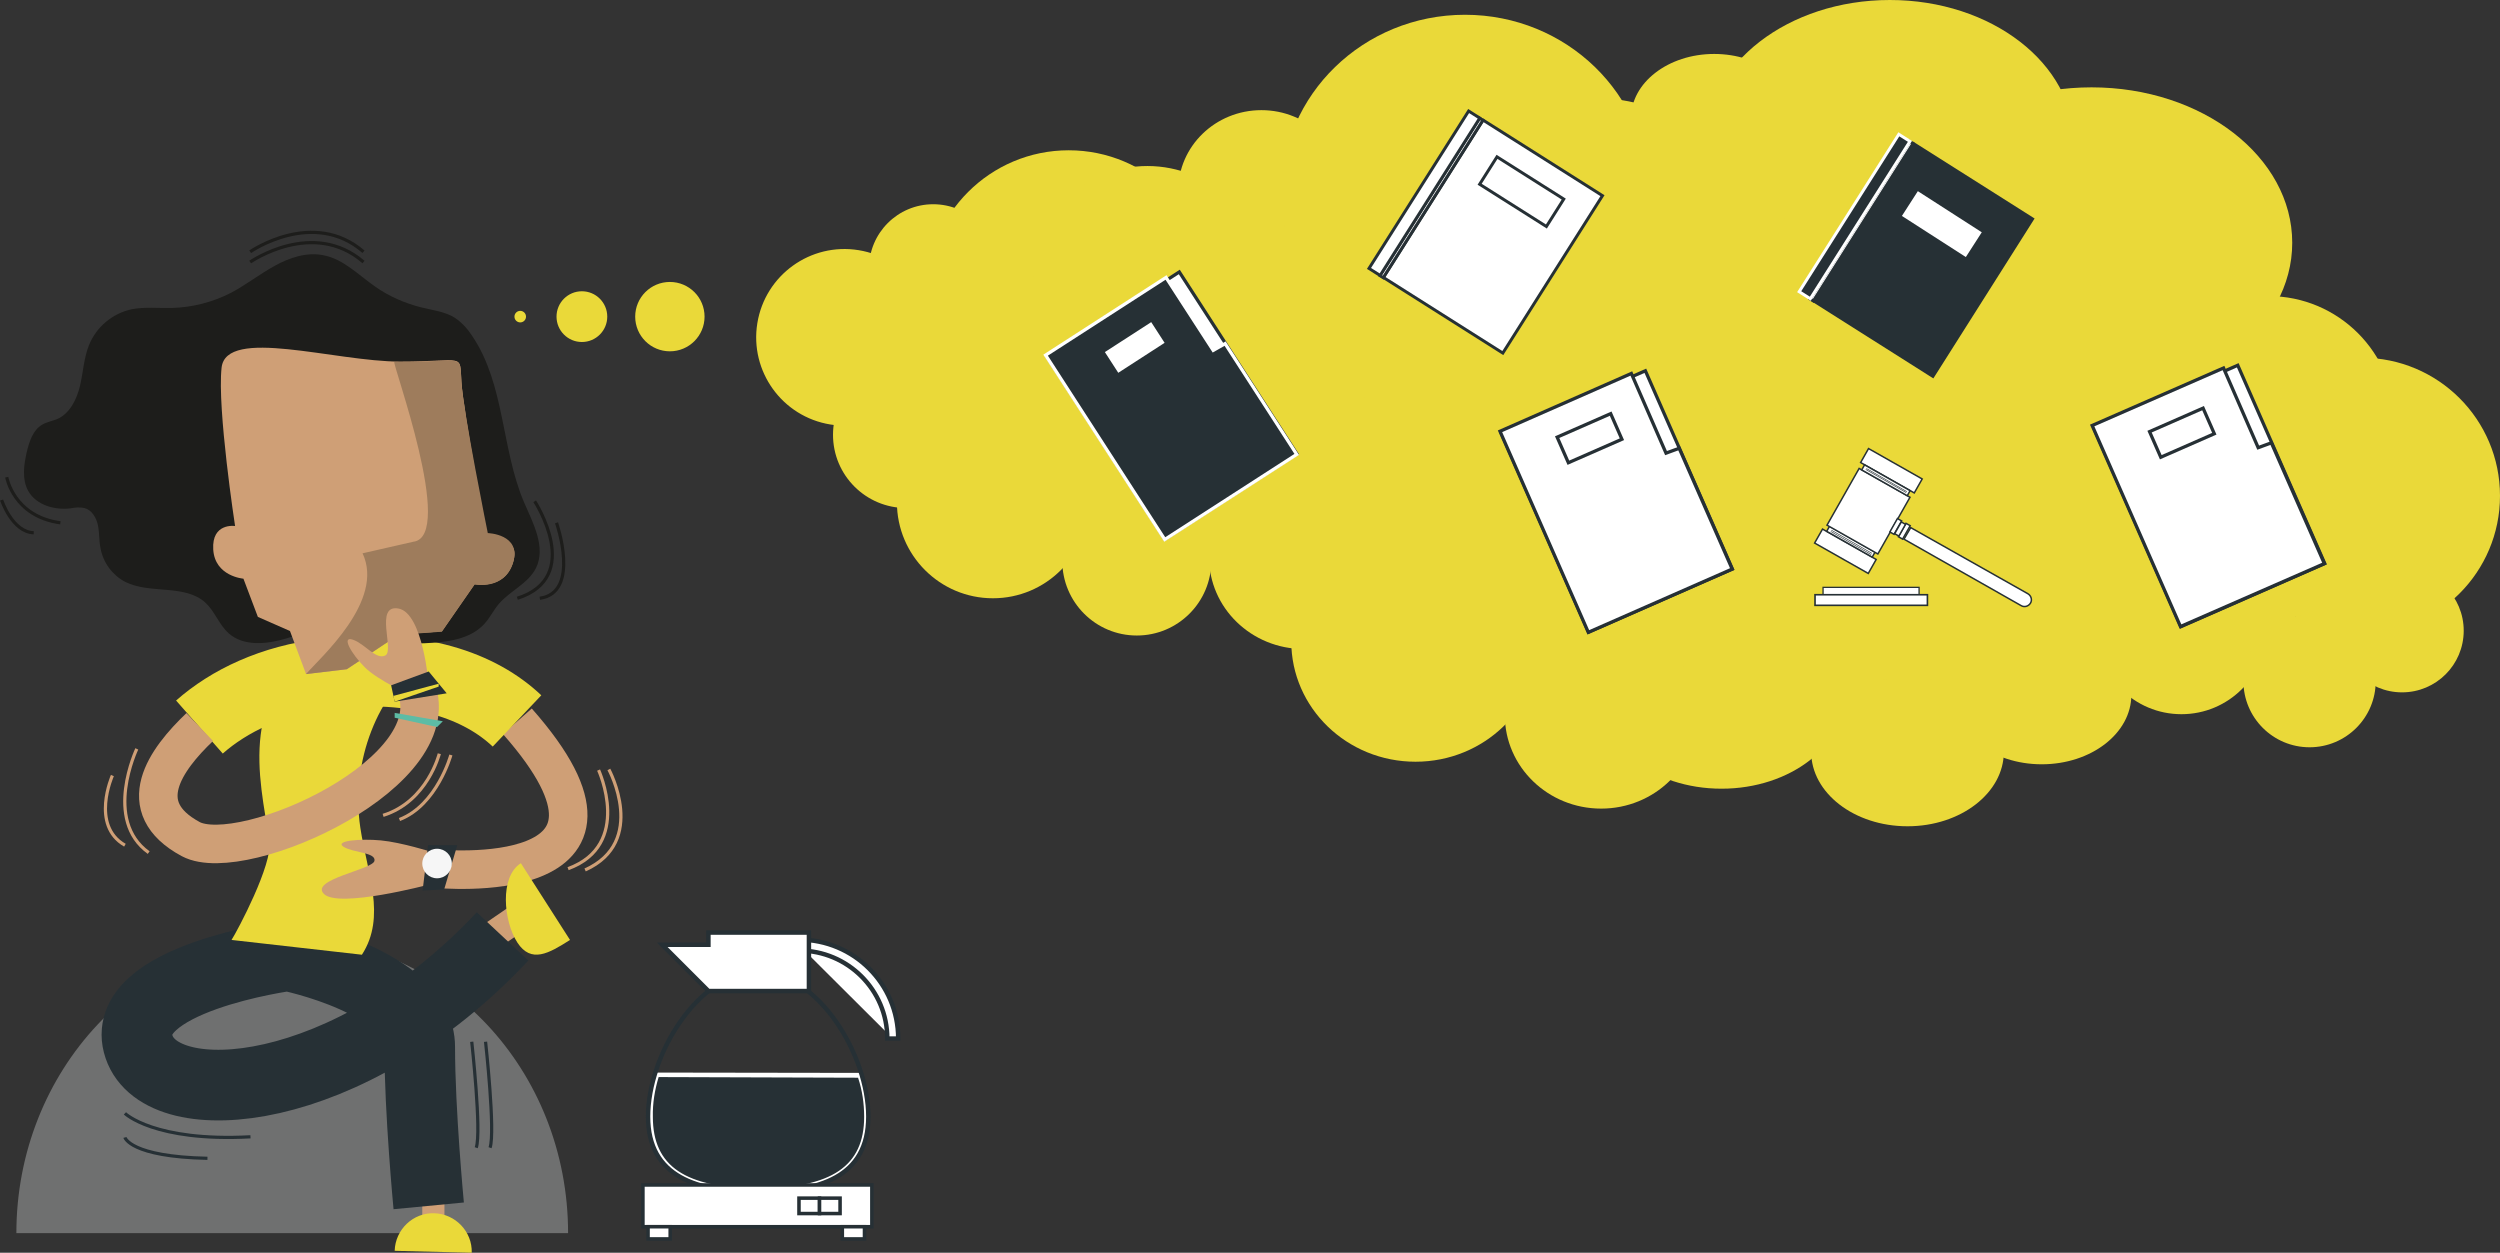 <?xml version="1.0" encoding="utf-8"?>
<!-- Generator: Adobe Illustrator 24.1.0, SVG Export Plug-In . SVG Version: 6.00 Build 0)  -->
<svg version="1.1" id="Capa_1" xmlns="http://www.w3.org/2000/svg" xmlns:xlink="http://www.w3.org/1999/xlink" x="0px" y="0px"
	 viewBox="0 0 778.5 390.1" style="enable-background:new 0 0 778.5 390.1;" xml:space="preserve">
<rect x="0" y="0" width="778.5" height="390.1" fill="#333333" stroke="none"/>
<style type="text/css">
	.st0{fill:#CF9F76;}
	.st1{fill:#6F7070;}
	.st2{fill:none;stroke:#263035;stroke-width:22;stroke-miterlimit:10;}
	.st3{fill:#EAD939;}
	.st4{fill:none;stroke:#CF9F76;stroke-width:12;stroke-miterlimit:10;}
	.st5{fill:none;stroke:#EAD939;stroke-width:22;stroke-miterlimit:10;}
	.st6{fill:#263035;}
	.st7{fill:#1D1D1B;}
	.st8{fill:#9E7C5C;}
	.st9{fill:none;stroke:#CF9F76;stroke-miterlimit:10;}
	.st10{fill:none;stroke:#1D1D1B;stroke-miterlimit:10;}
	.st11{fill:none;stroke:#263035;stroke-miterlimit:10;}
	.st12{fill:#F6F6F6;}
	.st13{fill:#5DBCA5;}
	.st14{fill:#FFFFFF;stroke:#263035;stroke-width:0.93;stroke-miterlimit:10;}
	.st15{fill:#263035;stroke:#263035;stroke-width:0.93;stroke-miterlimit:10;}
	.st16{fill:#263035;stroke:#FFFFFF;stroke-width:0.93;stroke-miterlimit:10;}
	.st17{fill:#FFFFFF;stroke:#263035;stroke-width:0.929;stroke-miterlimit:9.986;}
	.st18{fill:#FFFFFF;stroke:#263035;stroke-width:1.02;stroke-miterlimit:10;}
	.st19{fill:#FFFFFF;stroke:#263035;stroke-width:1.03;stroke-miterlimit:10;}
	.st20{fill:#263035;stroke:#FFFFFF;stroke-width:1.03;stroke-miterlimit:10;}
	.st21{fill:#FFFFFF;}
	.st22{fill:none;stroke:#263035;stroke-width:1.39;stroke-miterlimit:10;}
	.st23{fill:#FFFFFF;stroke:#263035;stroke-width:1.39;stroke-miterlimit:10;}
	.st24{fill:#FFFFFF;stroke:#263035;stroke-width:1.1;stroke-miterlimit:10;}
	.st25{fill:#FFFFFF;stroke:#263035;stroke-width:0.47;stroke-miterlimit:10;}
	.st26{fill:none;stroke:#263035;stroke-width:0.19;stroke-miterlimit:10;}
	.st27{fill:#FFFFFF;stroke:#263035;stroke-width:0.4;stroke-miterlimit:10;}
	.st28{fill:#FFFFFF;stroke:#263035;stroke-width:0.51;stroke-miterlimit:10;}
</style>
<rect x="152.7" y="284.5" transform="matrix(0.824 -0.566 0.566 0.824 -135.935 139.644)" class="st0" width="8.7" height="8.7"/>
<path class="st1" d="M5.1,384c0-50.6,38.5-91.7,85.9-91.7s85.9,41,85.9,91.7H5.1z"/>
<rect x="131.5" y="370.6" class="st0" width="6.9" height="11.5"/>
<path class="st2" d="M156.5,291.6c-47.7,51-106,55.6-113.2,34.4s46.4-28.4,46.4-28.4s41,8.2,41,28.4s2.8,49.5,2.8,49.5"/>
<path class="st3" d="M112.7,297.3c7.7-11.9,1.6-25.5-0.5-39.6c-3.1-20.7,5.7-42.1,19.5-51.7l-29-10.3
	c-29.2,20.2-21.9,45.9-18.8,66.2c1.1,7.2-10,28-11.8,30.8L112.7,297.3z"/>
<path class="st4" d="M161.1,224.6c46.8,53-25,45.9-25,45.9"/>
<path class="st5" d="M62.1,226.4c9.2-8.1,22.5-14.6,39.3-16.6c28.9-3.4,48.3,4,59.6,14.7"/>
<path class="st4" d="M129,212.9c13,27.2-53.5,57-69.6,48.4c-18.6-10-7.8-24.8,2.8-34.9"/>
<path class="st0" d="M133.4,275.5c0,0-27.9,7.4-32.5,2.9s15.1-7.6,15.7-10.3s-6.6-2.5-9.6-4.4s5.2-2.6,11.6-2s16.2,3.7,16.2,3.7
	L133.4,275.5z"/>
<polygon class="st6" points="142.4,263.2 138.3,277 131.6,277.3 133.3,263.2 "/>
<path class="st7" d="M115.3,195.7c4,4.6,10.9,4.9,17,4.6c6.7-0.3,14.1-1.1,18.6-6.1c1.7-1.9,2.8-4.2,4.4-6.1
	c3.5-4.1,9.2-6.4,11.6-11.2c3.2-6.5-0.9-14-3.8-20.7c-7-16.6-5.9-36.5-16-51.5c-1.4-2.2-3.2-4.2-5.4-5.7c-3.1-2-7-2.4-10.6-3.3
	c-5.1-1.3-9.9-3.4-14.2-6.4c-5.2-3.6-9.9-8.6-16.1-9.8c-5.2-1.1-10.6,0.7-15.3,3.3s-8.9,5.9-13.6,8.4c-5.7,2.9-11.9,4.5-18.3,4.7
	c-4.2,0.1-8.5-0.4-12.6,0.4c-6,1.3-11,5.5-13.3,11.2c-1.6,4-1.8,8.5-2.8,12.7s-3.2,8.6-7.1,10.3c-1.5,0.6-3.2,0.9-4.6,1.7
	c-3,1.7-4.1,5.4-4.9,8.7c-0.9,4-1.5,8.4,0.5,12c2.5,4.4,8.2,6,13.2,5.4c1.4-0.3,2.9-0.4,4.3-0.1c2.3,0.6,3.7,3,4.2,5.4
	s0.3,4.8,0.8,7.1c0.8,4.5,3.7,8.4,7.7,10.5c7.8,3.9,18.6,0.6,25,6.5c2.9,2.7,4.2,6.8,7.2,9.5c4.7,4.2,12,3.4,18,1.6s12.3-4.4,18.5-3
	L115.3,195.7z"/>
<path class="st0" d="M95.3,209.9l-5-13.4l-10-4.4l-4.5-11.9c0,0-8.9-0.7-9.4-9.1s6.8-7.3,6.8-7.3s-5.6-36.5-4.2-49.3
	s35.2-1.9,55.6-1.9s18.5-2.9,19.1,6.4s8.3,50.4,8.3,50.4s10.4-3.2,7.8,5.6s-12,6.9-12,6.9l-10.2,14.7l-13.5,1L108,208.4L95.3,209.9z
	"/>
<path class="st8" d="M128.7,168.7l-15.8,3.6c7,14.8-13.2,32.5-17.6,37.6l12.7-1.5l16.1-10.7l13.5-1l10.2-14.7c0,0,9.4,1.9,12-6.9
	s-7.9-9.1-7.9-9.1s-7.6-37.6-8.2-46.9s1.3-6.4-19.1-6.4h-1.8C121.9,112.7,142,167.1,128.7,168.7z"/>
<path class="st0" d="M133.5,213.1c0,0-1.8-22.2-9.4-23.6s-1.2,13.1-4.1,14.6s-6.3-3.6-10.1-4.9s-0.4,4.5,3.7,8.6s14.9,9,14.9,9
	L133.5,213.1z"/>
<path class="st3" d="M122.9,389.5c0.2-6.6,5.7-11.9,12.3-11.7s11.9,5.7,11.7,12.3l0,0L122.9,389.5z"/>
<path class="st9" d="M186.4,239.8c0,0,10.7,23.3-9.5,30.7"/>
<path class="st9" d="M189.6,239.6c0,0,12.2,22.5-7.4,31.3"/>
<path class="st9" d="M136.8,234.7c0,0-3.7,14.9-17.5,19.2"/>
<path class="st9" d="M140.4,235.1c0,0-4.3,15.6-16,20.1"/>
<path class="st10" d="M77.9,81.6c0,0,19.6-13.6,35.3,0"/>
<path class="st10" d="M77.9,78.4c0,0,19.6-13.6,35.3,0"/>
<path class="st10" d="M166.5,156.1c0,0,15.4,23.6-5.4,30.2"/>
<path class="st10" d="M173.3,162.8c0,0,7.6,21.7-5.2,23.5"/>
<path class="st10" d="M2.1,148.6c0,0,2.1,12.2,16.7,14.2"/>
<path class="st10" d="M0.5,155.7c0,0,3.3,10,10,10.2"/>
<path class="st9" d="M42.6,233.2c0,0-10.5,22.1,3.7,32.3"/>
<path class="st9" d="M35,241.5c0,0-6.9,15.5,3.9,21.7"/>
<path class="st11" d="M38.9,346.7c0,0,9.1,8.9,39.1,7.3"/>
<path class="st11" d="M38.9,354.2c0,0,1.6,6,25.7,6.5"/>
<path class="st11" d="M146.9,324.4c0,0,3.1,28.1,1.4,33"/>
<path class="st11" d="M151.2,324.4c0,0,3.1,28.1,1.4,33"/>
<path class="st3" d="M177.5,292.7c-6.6,4.2-12.1,7.4-16.4,0.8s-5.6-20.5,1.1-24.7L177.5,292.7z"/>
<circle class="st12" cx="136.1" cy="268.9" r="4.6"/>
<polygon class="st6" points="121.8,213.4 122.9,218.5 139.1,215.9 133.5,209.1 "/>
<g>
	<circle class="st3" cx="162" cy="98.6" r="1.8"/>
	<circle class="st3" cx="208.6" cy="98.6" r="10.8"/>
	<circle class="st3" cx="181.2" cy="98.6" r="7.9"/>
	<ellipse transform="matrix(0.16 -0.987 0.987 0.16 117.261 347.824)" class="st3" cx="263" cy="105" rx="27.5" ry="27.5"/>
	<circle class="st3" cx="282.2" cy="135.4" r="22.8"/>
	<circle class="st3" cx="309.2" cy="156.4" r="29.9"/>
	<circle class="st3" cx="318.5" cy="125.1" r="40.9"/>
	<circle class="st3" cx="290.6" cy="83.6" r="20"/>
	<circle class="st3" cx="372.3" cy="109.8" r="48.4"/>
	<circle class="st3" cx="332.8" cy="91.1" r="44.3"/>
	<circle class="st3" cx="386.3" cy="157.1" r="21.6"/>
	<circle class="st3" cx="354" cy="174.7" r="23.2"/>
	<ellipse class="st3" cx="498.3" cy="58.2" rx="35.6" ry="27.5"/>
	<ellipse class="st3" cx="523" cy="88.6" rx="29.5" ry="22.8"/>
	<ellipse class="st3" cx="557.9" cy="109.6" rx="38.7" ry="29.9"/>
	<ellipse class="st3" cx="569.9" cy="78.3" rx="52.8" ry="40.9"/>
	<ellipse class="st3" cx="533.8" cy="36.8" rx="25.9" ry="20"/>
	<ellipse class="st3" cx="651.3" cy="75.6" rx="62.5" ry="48.4"/>
	<ellipse class="st3" cx="588.5" cy="44.3" rx="57.3" ry="44.3"/>
	<ellipse class="st3" cx="657.6" cy="110.3" rx="27.9" ry="21.6"/>
	<ellipse class="st3" cx="615.8" cy="127.9" rx="30" ry="23.2"/>
	<ellipse class="st3" cx="476.5" cy="164.4" rx="35.6" ry="27.5"/>
	<ellipse class="st3" cx="501.3" cy="194.8" rx="29.5" ry="22.8"/>
	<ellipse class="st3" cx="536.1" cy="215.7" rx="38.7" ry="29.9"/>
	<ellipse class="st3" cx="548.2" cy="184.4" rx="52.8" ry="40.9"/>
	<ellipse class="st3" cx="512.1" cy="143" rx="25.9" ry="20"/>
	<ellipse class="st3" cx="617.7" cy="169.2" rx="62.5" ry="48.4"/>
	<ellipse class="st3" cx="566.7" cy="150.5" rx="57.3" ry="44.3"/>
	<ellipse class="st3" cx="635.8" cy="216.4" rx="27.9" ry="21.6"/>
	<ellipse class="st3" cx="594" cy="234.1" rx="30" ry="23.2"/>
	<ellipse class="st3" cx="357.3" cy="86.2" rx="35.5" ry="34.5"/>
	<ellipse class="st3" cx="382" cy="124.3" rx="29.5" ry="28.6"/>
	<ellipse class="st3" cx="416.9" cy="150.6" rx="38.7" ry="37.5"/>
	<ellipse class="st3" cx="428.9" cy="111.3" rx="52.8" ry="51.2"/>
	<ellipse class="st3" cx="392.8" cy="59.4" rx="25.9" ry="25.1"/>
	<ellipse class="st3" cx="498.4" cy="92.2" rx="62.5" ry="60.6"/>
	<ellipse class="st3" cx="456.2" cy="60.1" rx="57.2" ry="55.5"/>
	<ellipse class="st3" cx="516.5" cy="151.4" rx="27.9" ry="27"/>
	<ellipse class="st3" cx="474.7" cy="173.5" rx="30" ry="29.1"/>
	<ellipse class="st3" cx="381.2" cy="135.4" rx="35.5" ry="34.5"/>
	<ellipse class="st3" cx="406" cy="173.5" rx="29.5" ry="28.6"/>
	<ellipse class="st3" cx="440.8" cy="199.7" rx="38.7" ry="37.5"/>
	<ellipse class="st3" cx="452.8" cy="160.5" rx="52.8" ry="51.2"/>
	<ellipse class="st3" cx="416.7" cy="108.6" rx="25.9" ry="25.1"/>
	<ellipse class="st3" cx="522.3" cy="141.4" rx="62.5" ry="60.6"/>
	<ellipse class="st3" cx="480.1" cy="109.3" rx="57.2" ry="55.5"/>
	<ellipse class="st3" cx="540.5" cy="200.6" rx="27.9" ry="27"/>
	<ellipse class="st3" cx="498.6" cy="222.7" rx="30" ry="29.1"/>
	<circle class="st3" cx="638.3" cy="150.2" r="24.5"/>
	<circle class="st3" cx="655.4" cy="177.2" r="20.3"/>
	<circle class="st3" cx="679.3" cy="195.8" r="26.6"/>
	<circle class="st3" cx="687.6" cy="168" r="36.3"/>
	<circle class="st3" cx="662.8" cy="131.1" r="17.8"/>
	<circle class="st3" cx="735.5" cy="154.4" r="43"/>
	<circle class="st3" cx="706.4" cy="131.6" r="39.4"/>
	<circle class="st3" cx="748" cy="196.4" r="19.2"/>
	<circle class="st3" cx="719.2" cy="212.1" r="20.6"/>
	<polygon class="st3" points="136.6,212.9 122.5,216.7 122.9,218.5 136.6,213.8 	"/>
</g>
<polygon class="st13" points="122.9,222 137.9,224.6 136.1,226.4 122.9,223.5 "/>
<rect x="436" y="51.8" transform="matrix(0.535 -0.845 0.845 0.535 153.767 427.111)" class="st14" width="58" height="44"/>
<rect x="416.8" y="61.1" transform="matrix(0.535 -0.845 0.845 0.535 155.098 405.33)" class="st14" width="58" height="1.2"/>
<rect x="414.6" y="58.2" transform="matrix(0.535 -0.845 0.845 0.535 155.313 402.786)" class="st14" width="58" height="4.1"/>
<rect x="468.8" y="47.5" transform="matrix(0.535 -0.845 0.845 0.535 169.815 428.097)" class="st14" width="10.1" height="24.6"/>
<rect x="569.9" y="59.1" transform="matrix(0.535 -0.845 0.845 0.535 209.885 543.602)" class="st15" width="58" height="44"/>
<rect x="550.7" y="68.4" transform="matrix(0.535 -0.845 0.845 0.535 211.231 521.82)" class="st14" width="58" height="1.2"/>
<rect x="548.5" y="65.5" transform="matrix(0.535 -0.845 0.845 0.535 211.47 519.272)" class="st16" width="58" height="4.1"/>
<rect x="599.5" y="57.4" transform="matrix(0.541 -0.841 0.841 0.541 219.01 540.505)" class="st17" width="10.1" height="24.6"/>
<rect x="478.9" y="122.4" transform="matrix(0.916 -0.402 0.402 0.916 -20.305 215.514)" class="st18" width="48.9" height="67.4"/>
<polygon class="st19" points="539.4,177.2 494.6,196.9 467.1,134.3 508,116.3 518.8,141.1 522.9,139.6 "/>
<rect x="485.7" y="132.1" transform="matrix(0.916 -0.402 0.402 0.916 -13.111 210.375)" class="st18" width="18.2" height="8.7"/>
<rect x="663.3" y="120.7" transform="matrix(0.916 -0.402 0.402 0.916 -4.061 289.487)" class="st18" width="48.9" height="67.4"/>
<polygon class="st19" points="723.8,175.5 679,195.1 651.5,132.5 692.4,114.6 703.2,139.4 707.3,137.9 "/>
<rect x="670.1" y="130.4" transform="matrix(0.916 -0.402 0.402 0.916 3.137 284.345)" class="st18" width="18.2" height="8.7"/>
<rect x="340.5" y="92.7" transform="matrix(0.84 -0.543 0.543 0.84 -10.2 218.263)" class="st18" width="48.9" height="67.4"/>
<polygon class="st20" points="403.8,141.5 362.7,168 325.6,110.6 363.1,86.4 377.8,109.1 381.5,107 "/>
<rect x="344.2" y="104" transform="matrix(0.84 -0.543 0.543 0.84 -2.249 209.027)" class="st18" width="18.2" height="8.7"/>
<path class="st6" d="M236.1,370.6c-22.9,0-33.6-7.3-33.6-22.9c0.1-4.4,0.8-8.8,2.1-13l63.1,0.1c1.4,4.1,2.1,8.5,2,12.9
	C269.7,363.3,259,370.6,236.1,370.6z"/>
<path class="st21" d="M205.1,335.4l62.1,0.2c1.3,3.9,1.9,8,1.9,12.2c0,15.3-10.1,22.2-32.9,22.2s-32.9-6.8-32.9-22.2
	C203.2,343.5,203.9,339.4,205.1,335.4 M204.1,334c-1.4,4.4-2.2,9.1-2.3,13.7c0,19,15.4,23.5,34.3,23.5s34.3-4.6,34.3-23.5
	c0.1-4.6-0.7-9.2-2.2-13.6L204.1,334z"/>
<path class="st22" d="M270.4,347.7c0,19-15.4,23.5-34.3,23.5s-34.3-4.6-34.3-23.5s15.4-45,34.3-45S270.4,328.8,270.4,347.7z"/>
<path class="st23" d="M248.8,294.3c16.1,0,29.2,13,29.2,29.1c0,0,0,0,0,0"/>
<path class="st23" d="M279.7,323.4h-3.4c0-15.1-12.3-27.4-27.5-27.4v-3.4C265.9,292.6,279.7,306.4,279.7,323.4z"/>
<polygon class="st23" points="220.6,290.4 220.6,294.2 206.2,294.2 220.6,308.6 220.6,308.6 251.9,308.6 251.9,290.4 "/>
<rect x="200.2" y="369" class="st24" width="71.3" height="13"/>
<rect x="201.8" y="382" class="st24" width="6.9" height="3.8"/>
<rect x="262.3" y="382" class="st24" width="6.9" height="3.8"/>
<rect x="248.8" y="373.1" class="st24" width="6.4" height="4.8"/>
<rect x="255.2" y="373.1" class="st24" width="6.4" height="4.8"/>
<rect x="572.4" y="162.3" transform="matrix(0.493 -0.87 0.87 0.493 141.677 587.077)" class="st25" width="5" height="19.2"/>
<rect x="575.7" y="160.8" transform="matrix(0.493 -0.87 0.87 0.493 145.111 587.032)" class="st25" width="1.8" height="16.3"/>
<rect x="571.9" y="150.3" transform="matrix(0.493 -0.87 0.87 0.493 156.22 586.988)" class="st25" width="20.3" height="18.2"/>
<line class="st26" x1="570.1" y1="165.5" x2="582.7" y2="172.7"/>
<line class="st26" x1="570.3" y1="165.1" x2="582.9" y2="172.3"/>
<rect x="586.7" y="137.2" transform="matrix(0.493 -0.87 0.87 0.493 170.792 586.823)" class="st25" width="5" height="19.2"/>
<rect x="586.6" y="141.6" transform="matrix(0.493 -0.87 0.87 0.493 167.351 586.861)" class="st25" width="1.8" height="16.3"/>
<line class="st26" x1="581" y1="146.2" x2="593.6" y2="153.4"/>
<line class="st26" x1="581.2" y1="145.9" x2="593.8" y2="153.1"/>
<rect x="588.2" y="163.4" transform="matrix(0.493 -0.87 0.87 0.493 156.361 596.826)" class="st25" width="4.8" height="1.5"/>
<rect x="590.9" y="164.9" transform="matrix(0.493 -0.87 0.87 0.493 156.384 599.922)" class="st25" width="4.8" height="1.5"/>
<rect x="589.8" y="164.2" transform="matrix(0.493 -0.87 0.87 0.493 156.375 598.37)" class="st25" width="4.2" height="1.5"/>
<path class="st25" d="M592.9,167.9l36.5,20.7c1,0.6,2.3,0.2,2.9-0.8c0.6-1,0.2-2.3-0.8-2.9L595,164.3L592.9,167.9z"/>
<rect x="567.7" y="182.9" class="st27" width="29.9" height="2.3"/>
<rect x="565.2" y="185.2" class="st28" width="35" height="3.3"/>
</svg>
